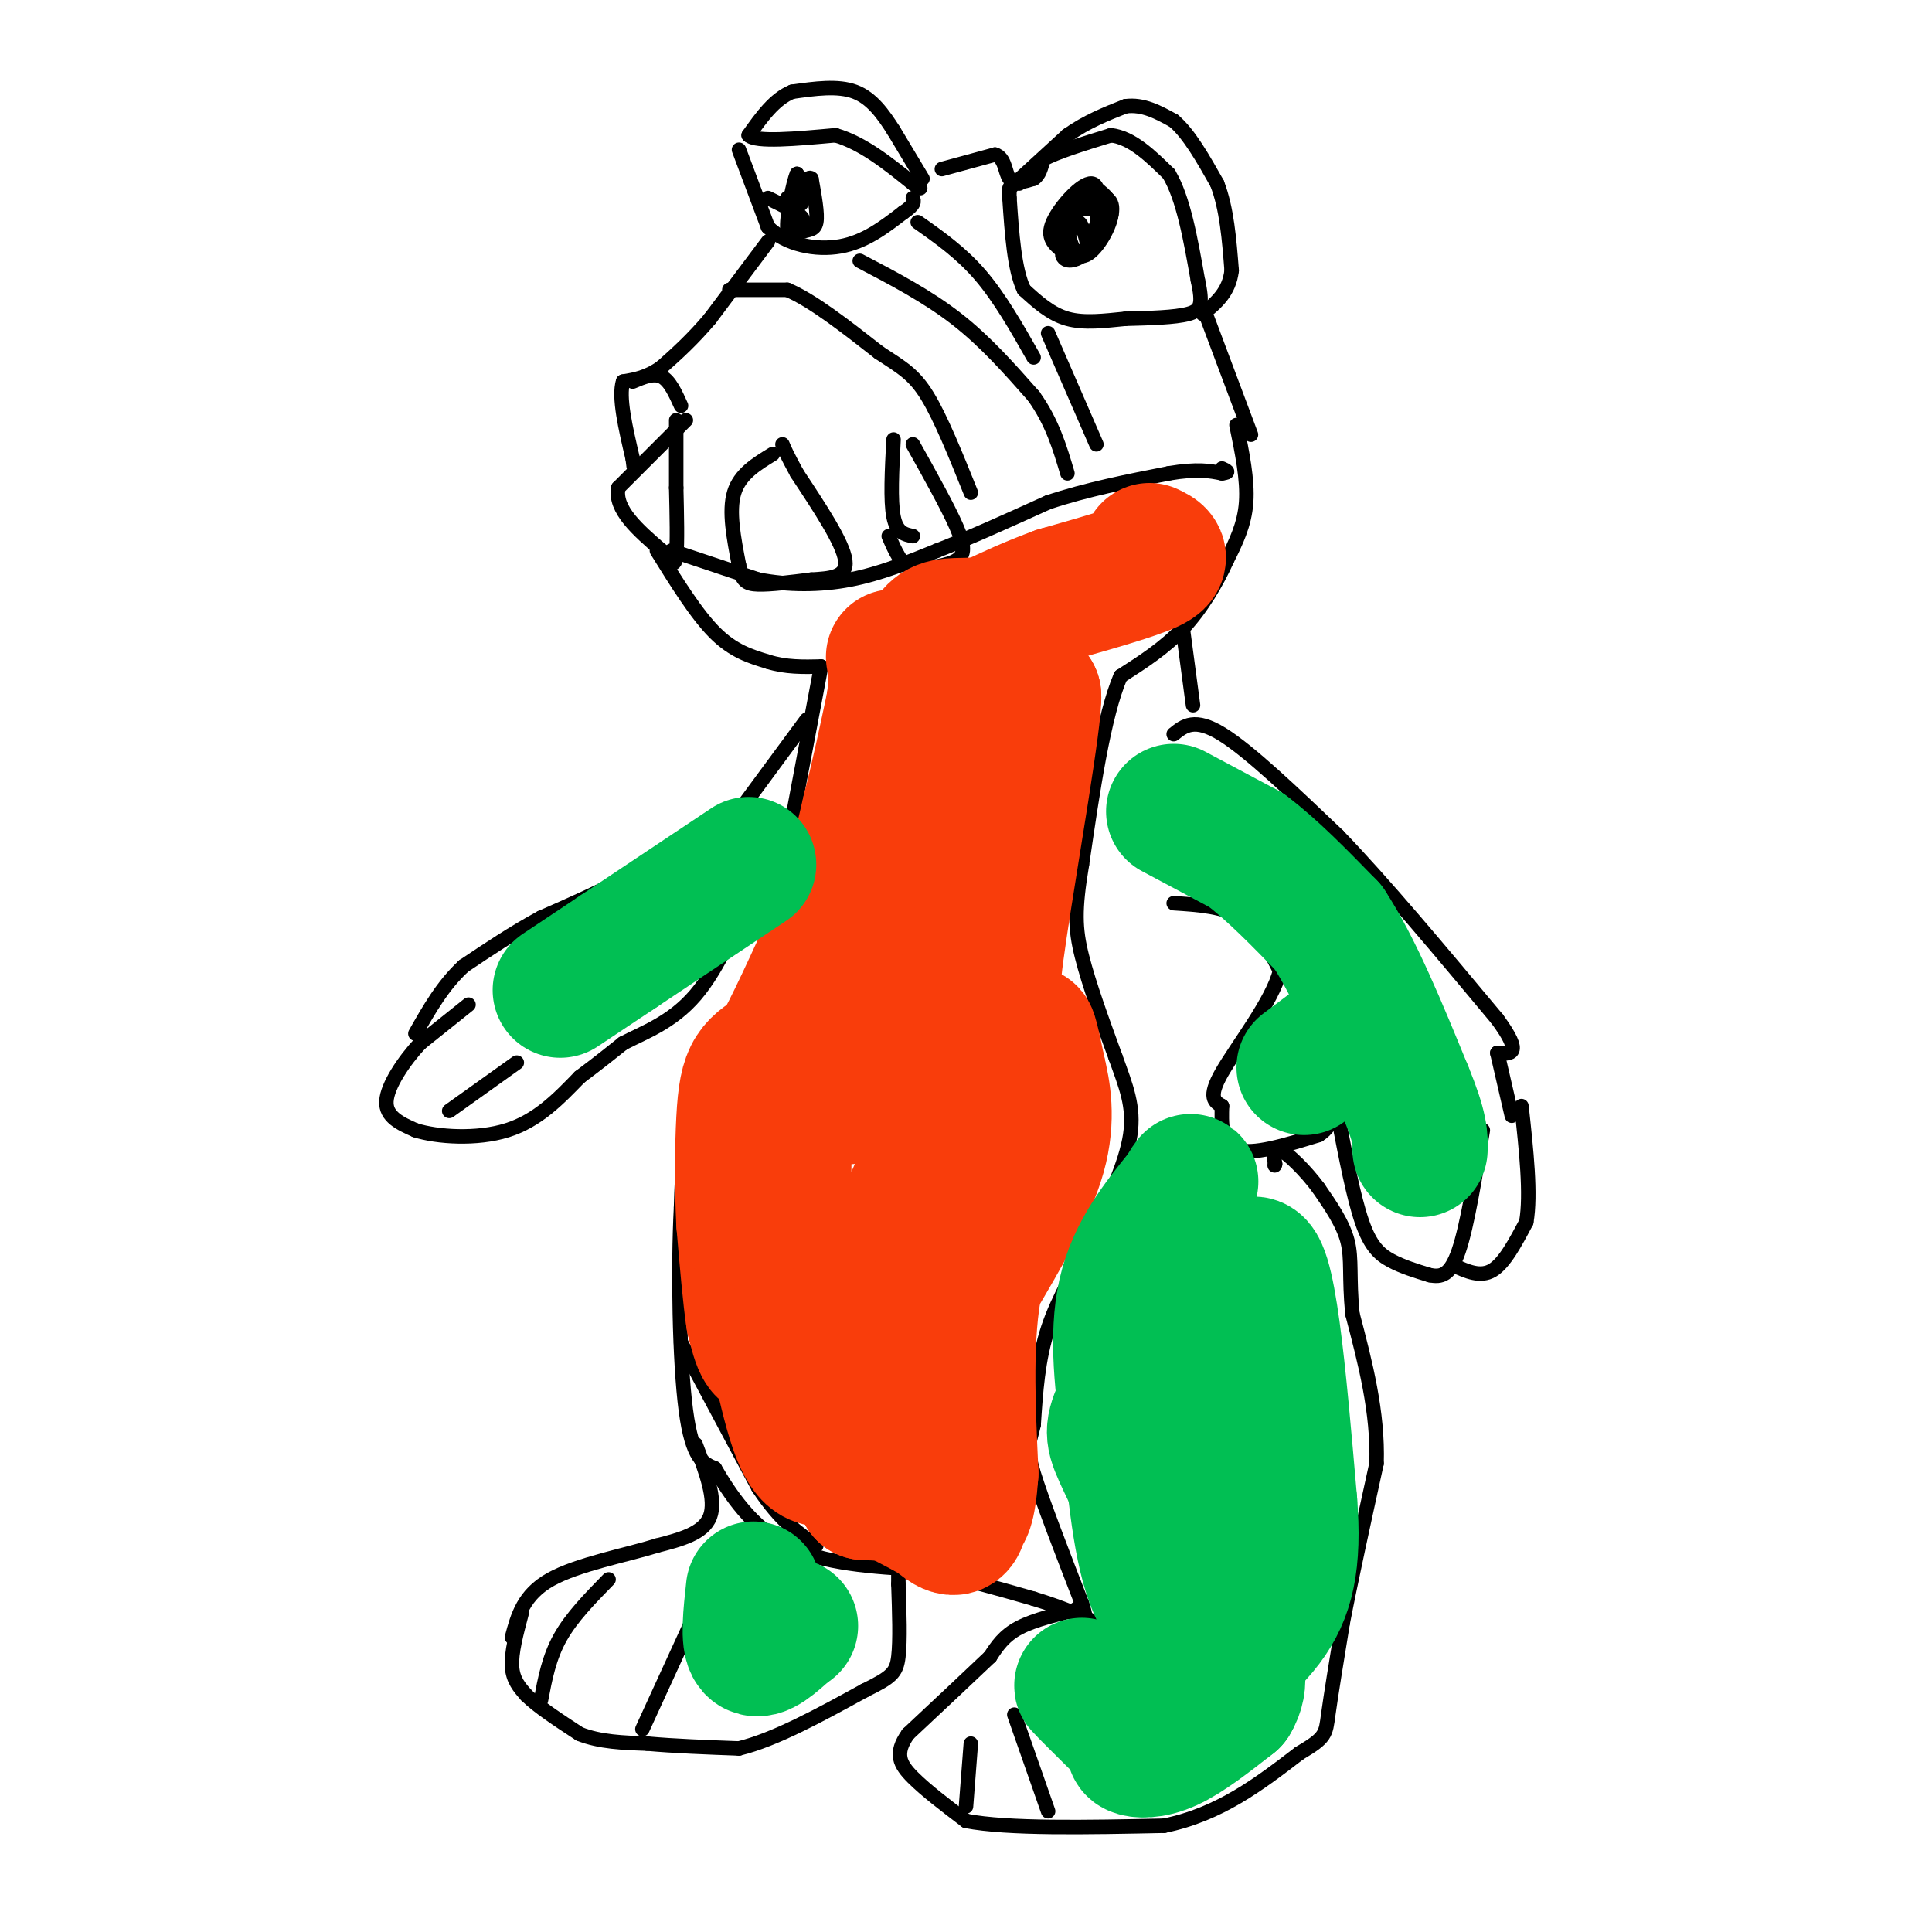 <svg viewBox='0 0 400 400' version='1.1' xmlns='http://www.w3.org/2000/svg' xmlns:xlink='http://www.w3.org/1999/xlink'><g fill='none' stroke='#000000' stroke-width='3' stroke-linecap='round' stroke-linejoin='round'><path d='M191,37c0.000,0.000 -6.000,-10.000 -6,-10'/><path d='M185,27c-2.133,-3.333 -4.467,-6.667 -8,-8c-3.533,-1.333 -8.267,-0.667 -13,0'/><path d='M164,19c-3.667,1.500 -6.333,5.250 -9,9'/><path d='M155,28c1.500,1.500 9.750,0.750 18,0'/><path d='M173,28c5.667,1.667 10.833,5.833 16,10'/><path d='M189,38c2.667,1.667 1.333,0.833 0,0'/><path d='M153,31c0.000,0.000 6.000,16.000 6,16'/><path d='M159,47c3.689,3.689 9.911,4.911 15,4c5.089,-0.911 9.044,-3.956 13,-7'/><path d='M187,44c2.500,-1.667 2.250,-2.333 2,-3'/><path d='M159,41c3.083,1.500 6.167,3.000 7,4c0.833,1.000 -0.583,1.500 -2,2'/><path d='M164,47c-0.500,-0.500 -0.750,-2.750 -1,-5'/><path d='M195,35c0.000,0.000 11.000,-3.000 11,-3'/><path d='M206,32c2.156,0.644 2.044,3.756 3,5c0.956,1.244 2.978,0.622 5,0'/><path d='M214,37c1.167,-0.667 1.583,-2.333 2,-4'/><path d='M216,33c2.667,-1.500 8.333,-3.250 14,-5'/><path d='M230,28c4.333,0.500 8.167,4.250 12,8'/><path d='M242,36c3.000,5.000 4.500,13.500 6,22'/><path d='M248,58c1.067,4.933 0.733,6.267 -2,7c-2.733,0.733 -7.867,0.867 -13,1'/><path d='M233,66c-4.289,0.422 -8.511,0.978 -12,0c-3.489,-0.978 -6.244,-3.489 -9,-6'/><path d='M212,60c-2.000,-4.167 -2.500,-11.583 -3,-19'/><path d='M209,41c-0.167,-3.667 0.917,-3.333 2,-3'/><path d='M209,39c0.000,0.000 12.000,-11.000 12,-11'/><path d='M221,28c4.000,-2.833 8.000,-4.417 12,-6'/><path d='M233,22c3.667,-0.500 6.833,1.250 10,3'/><path d='M243,25c3.167,2.667 6.083,7.833 9,13'/><path d='M252,38c2.000,5.167 2.500,11.583 3,18'/><path d='M255,56c-0.500,4.500 -3.250,6.750 -6,9'/><path d='M223,44c0.000,0.000 -2.000,5.000 -2,5'/><path d='M221,49c0.044,-0.067 1.156,-2.733 2,-3c0.844,-0.267 1.422,1.867 2,4'/><path d='M225,50c1.107,-0.702 2.875,-4.458 2,-6c-0.875,-1.542 -4.393,-0.869 -6,1c-1.607,1.869 -1.304,4.935 -1,8'/><path d='M220,53c0.589,1.426 2.561,0.993 4,0c1.439,-0.993 2.344,-2.544 3,-6c0.656,-3.456 1.061,-8.815 -1,-9c-2.061,-0.185 -6.589,4.804 -8,8c-1.411,3.196 0.294,4.598 2,6'/><path d='M220,52c1.627,0.931 4.694,0.260 7,-2c2.306,-2.260 3.852,-6.108 3,-8c-0.852,-1.892 -4.100,-1.826 -6,-1c-1.900,0.826 -2.450,2.413 -3,4'/><path d='M221,45c-0.179,2.833 0.875,7.917 3,8c2.125,0.083 5.321,-4.833 6,-8c0.679,-3.167 -1.161,-4.583 -3,-6'/><path d='M163,41c1.333,0.917 2.667,1.833 3,1c0.333,-0.833 -0.333,-3.417 -1,-6'/><path d='M165,36c-0.738,1.499 -2.085,8.247 -2,11c0.085,2.753 1.600,1.510 3,1c1.400,-0.510 2.686,-0.289 3,-2c0.314,-1.711 -0.343,-5.356 -1,-9'/><path d='M168,37c-0.667,-0.833 -1.833,1.583 -3,4'/><path d='M159,50c0.000,0.000 -12.000,16.000 -12,16'/><path d='M147,66c-3.667,4.333 -6.833,7.167 -10,10'/><path d='M137,76c-3.000,2.167 -5.500,2.583 -8,3'/><path d='M129,79c-1.000,3.167 0.500,9.583 2,16'/><path d='M131,95c0.333,2.667 0.167,1.333 0,0'/><path d='M131,79c2.167,-0.917 4.333,-1.833 6,-1c1.667,0.833 2.833,3.417 4,6'/><path d='M142,87c0.000,0.000 -14.000,14.000 -14,14'/><path d='M128,101c-0.833,4.500 4.083,8.750 9,13'/><path d='M137,114c2.067,2.867 2.733,3.533 3,1c0.267,-2.533 0.133,-8.267 0,-14'/><path d='M140,101c0.000,-4.667 0.000,-9.333 0,-14'/><path d='M160,94c-3.417,2.083 -6.833,4.167 -8,8c-1.167,3.833 -0.083,9.417 1,15'/><path d='M153,117c0.556,3.267 1.444,3.933 4,4c2.556,0.067 6.778,-0.467 11,-1'/><path d='M168,120c3.711,-0.244 7.489,-0.356 7,-4c-0.489,-3.644 -5.244,-10.822 -10,-18'/><path d='M165,98c-2.167,-4.000 -2.583,-5.000 -3,-6'/><path d='M185,91c-0.333,6.333 -0.667,12.667 0,16c0.667,3.333 2.333,3.667 4,4'/><path d='M189,92c3.600,6.444 7.200,12.889 9,17c1.800,4.111 1.800,5.889 0,7c-1.800,1.111 -5.400,1.556 -9,2'/><path d='M189,118c-2.333,-0.833 -3.667,-3.917 -5,-7'/><path d='M139,114c0.000,0.000 18.000,6.000 18,6'/><path d='M157,120c6.222,1.200 12.778,1.200 19,0c6.222,-1.200 12.111,-3.600 18,-6'/><path d='M194,114c6.833,-2.667 14.917,-6.333 23,-10'/><path d='M217,104c8.000,-2.667 16.500,-4.333 25,-6'/><path d='M242,98c6.000,-1.000 8.500,-0.500 11,0'/><path d='M253,98c1.833,-0.167 0.917,-0.583 0,-1'/><path d='M250,66c0.000,0.000 9.000,24.000 9,24'/><path d='M256,88c1.167,5.667 2.333,11.333 2,16c-0.333,4.667 -2.167,8.333 -4,12'/><path d='M254,116c-2.044,4.533 -5.156,9.867 -9,14c-3.844,4.133 -8.422,7.067 -13,10'/><path d='M232,140c-3.500,8.167 -5.750,23.583 -8,39'/><path d='M224,179c-1.556,9.356 -1.444,13.244 0,19c1.444,5.756 4.222,13.378 7,21'/><path d='M231,219c2.111,5.889 3.889,10.111 3,16c-0.889,5.889 -4.444,13.444 -8,21'/><path d='M226,256c-3.111,6.600 -6.889,12.600 -9,19c-2.111,6.400 -2.556,13.200 -3,20'/><path d='M214,295c-0.911,4.133 -1.689,4.467 0,10c1.689,5.533 5.844,16.267 10,27'/><path d='M224,332c1.500,4.667 0.250,2.833 -1,1'/><path d='M136,114c4.083,6.583 8.167,13.167 12,17c3.833,3.833 7.417,4.917 11,6'/><path d='M159,137c3.667,1.167 7.333,1.083 11,1'/><path d='M170,138c0.000,0.000 -10.000,53.000 -10,53'/><path d='M160,191c-4.711,14.689 -11.489,24.911 -15,34c-3.511,9.089 -3.756,17.044 -4,25'/><path d='M141,250c-0.667,12.689 -0.333,31.911 1,42c1.333,10.089 3.667,11.044 6,12'/><path d='M148,304c3.022,5.200 7.578,12.200 15,16c7.422,3.800 17.711,4.400 28,5'/><path d='M191,325c8.500,1.833 15.750,3.917 23,6'/><path d='M214,331c6.000,1.833 9.500,3.417 13,5'/><path d='M141,278c0.000,0.000 16.000,30.000 16,30'/><path d='M157,308c4.667,7.000 8.333,9.500 12,12'/><path d='M144,299c2.167,5.750 4.333,11.500 3,15c-1.333,3.500 -6.167,4.750 -11,6'/><path d='M136,320c-6.244,1.956 -16.356,3.844 -22,7c-5.644,3.156 -6.822,7.578 -8,12'/><path d='M108,334c-1.083,4.083 -2.167,8.167 -2,11c0.167,2.833 1.583,4.417 3,6'/><path d='M109,351c2.333,2.333 6.667,5.167 11,8'/><path d='M120,359c4.167,1.667 9.083,1.833 14,2'/><path d='M134,361c5.500,0.500 12.250,0.750 19,1'/><path d='M153,362c7.500,-1.833 16.750,-6.917 26,-12'/><path d='M179,350c5.600,-2.756 6.600,-3.644 7,-7c0.400,-3.356 0.200,-9.178 0,-15'/><path d='M186,328c0.000,-2.667 0.000,-1.833 0,-1'/><path d='M112,352c0.833,-4.417 1.667,-8.833 4,-13c2.333,-4.167 6.167,-8.083 10,-12'/><path d='M133,358c0.000,0.000 11.000,-24.000 11,-24'/><path d='M224,333c-4.917,1.167 -9.833,2.333 -13,4c-3.167,1.667 -4.583,3.833 -6,6'/><path d='M205,343c-3.833,3.667 -10.417,9.833 -17,16'/><path d='M188,359c-2.911,4.089 -1.689,6.311 1,9c2.689,2.689 6.844,5.844 11,9'/><path d='M200,377c8.667,1.667 24.833,1.333 41,1'/><path d='M241,378c11.500,-2.333 19.750,-8.667 28,-15'/><path d='M269,363c5.556,-3.267 5.444,-3.933 6,-8c0.556,-4.067 1.778,-11.533 3,-19'/><path d='M278,336c1.667,-8.667 4.333,-20.833 7,-33'/><path d='M285,303c0.333,-10.667 -2.333,-20.833 -5,-31'/><path d='M280,272c-0.733,-7.667 -0.067,-11.333 -1,-15c-0.933,-3.667 -3.467,-7.333 -6,-11'/><path d='M273,246c-2.667,-3.622 -6.333,-7.178 -8,-8c-1.667,-0.822 -1.333,1.089 -1,3'/><path d='M264,241c-0.167,0.500 -0.083,0.250 0,0'/><path d='M210,355c0.000,0.000 7.000,20.000 7,20'/><path d='M201,361c0.000,0.000 -1.000,13.000 -1,13'/><path d='M243,187c5.167,0.333 10.333,0.667 14,3c3.667,2.333 5.833,6.667 8,11'/><path d='M265,201c-1.422,6.067 -8.978,15.733 -12,21c-3.022,5.267 -1.511,6.133 0,7'/><path d='M253,229c-0.089,3.222 -0.311,7.778 3,9c3.311,1.222 10.156,-0.889 17,-3'/><path d='M273,235c3.500,-2.167 3.750,-6.083 4,-10'/><path d='M277,231c1.622,8.467 3.244,16.933 5,22c1.756,5.067 3.644,6.733 6,8c2.356,1.267 5.178,2.133 8,3'/><path d='M296,264c2.356,0.467 4.244,0.133 6,-5c1.756,-5.133 3.378,-15.067 5,-25'/><path d='M301,262c2.750,1.250 5.500,2.500 8,1c2.500,-1.500 4.750,-5.750 7,-10'/><path d='M316,253c1.000,-5.667 0.000,-14.833 -1,-24'/><path d='M243,152c2.167,-1.750 4.333,-3.500 10,0c5.667,3.500 14.833,12.250 24,21'/><path d='M277,173c9.500,9.833 21.250,23.917 33,38'/><path d='M310,211c5.500,7.500 2.750,7.250 0,7'/><path d='M310,218c0.000,0.000 3.000,13.000 3,13'/><path d='M245,131c0.000,0.000 2.000,15.000 2,15'/><path d='M167,149c0.000,0.000 -14.000,19.000 -14,19'/><path d='M153,168c-6.000,5.333 -14.000,9.167 -22,13'/><path d='M131,181c-6.833,3.667 -12.917,6.333 -19,9'/><path d='M112,190c-5.833,3.167 -10.917,6.583 -16,10'/><path d='M96,200c-4.333,4.000 -7.167,9.000 -10,14'/><path d='M97,208c0.000,0.000 -10.000,8.000 -10,8'/><path d='M87,216c-3.378,3.644 -6.822,8.756 -7,12c-0.178,3.244 2.911,4.622 6,6'/><path d='M86,234c4.489,1.422 12.711,1.978 19,0c6.289,-1.978 10.644,-6.489 15,-11'/><path d='M120,223c4.000,-3.000 6.500,-5.000 9,-7'/><path d='M129,216c4.156,-2.200 10.044,-4.200 15,-10c4.956,-5.800 8.978,-15.400 13,-25'/><path d='M157,181c2.333,-4.333 1.667,-2.667 1,-1'/><path d='M93,230c0.000,0.000 14.000,-10.000 14,-10'/><path d='M151,60c0.000,0.000 12.000,0.000 12,0'/><path d='M163,60c5.167,2.167 12.083,7.583 19,13'/><path d='M182,73c4.778,3.133 7.222,4.467 10,9c2.778,4.533 5.889,12.267 9,20'/><path d='M178,54c7.000,3.667 14.000,7.333 20,12c6.000,4.667 11.000,10.333 16,16'/><path d='M214,82c3.833,5.333 5.417,10.667 7,16'/><path d='M217,69c0.000,0.000 10.000,23.000 10,23'/><path d='M190,46c4.500,3.167 9.000,6.333 13,11c4.000,4.667 7.500,10.833 11,17'/></g>
<g fill='none' stroke='#F93D0B' stroke-width='28' stroke-linecap='round' stroke-linejoin='round'><path d='M238,114c1.583,0.750 3.167,1.500 0,3c-3.167,1.500 -11.083,3.750 -19,6'/><path d='M219,123c-5.500,2.000 -9.750,4.000 -14,6'/><path d='M205,129c-4.222,0.889 -7.778,0.111 -10,1c-2.222,0.889 -3.111,3.444 -4,6'/><path d='M191,136c-2.000,11.000 -5.000,35.500 -8,60'/><path d='M183,196c-2.836,17.812 -5.925,32.341 -8,31c-2.075,-1.341 -3.136,-18.553 1,-36c4.136,-17.447 13.467,-35.128 18,-40c4.533,-4.872 4.266,3.064 4,11'/><path d='M198,162c1.381,11.631 2.833,35.208 3,41c0.167,5.792 -0.952,-6.202 1,-19c1.952,-12.798 6.976,-26.399 12,-40'/><path d='M214,144c0.357,3.702 -4.750,32.958 -7,48c-2.250,15.042 -1.643,15.869 0,20c1.643,4.131 4.321,11.565 7,19'/><path d='M214,231c1.452,4.833 1.583,7.417 1,3c-0.583,-4.417 -1.881,-15.833 -2,-19c-0.119,-3.167 0.940,1.917 2,7'/><path d='M215,222c0.889,3.711 2.111,9.489 0,17c-2.111,7.511 -7.556,16.756 -13,26'/><path d='M202,265c-2.333,11.000 -1.667,25.500 -1,40'/><path d='M201,305c-0.566,7.943 -1.482,7.799 -2,9c-0.518,1.201 -0.640,3.746 -4,1c-3.360,-2.746 -9.960,-10.785 -14,-14c-4.040,-3.215 -5.520,-1.608 -7,0'/><path d='M174,301c-2.511,0.844 -5.289,2.956 -8,-3c-2.711,-5.956 -5.356,-19.978 -8,-34'/><path d='M158,264c-1.956,-11.378 -2.844,-22.822 -2,-30c0.844,-7.178 3.422,-10.089 6,-13'/><path d='M162,221c0.749,11.477 -0.379,46.669 1,59c1.379,12.331 5.267,1.800 8,-2c2.733,-3.800 4.313,-0.869 10,-12c5.687,-11.131 15.482,-36.323 18,-38c2.518,-1.677 -2.241,20.162 -7,42'/><path d='M192,270c-3.667,11.667 -9.333,19.833 -15,28'/><path d='M177,298c-2.500,5.667 -1.250,5.833 0,6'/><path d='M177,304c2.500,2.500 8.750,5.750 15,9'/><path d='M192,313c3.356,1.800 4.244,1.800 3,1c-1.244,-0.800 -4.622,-2.400 -8,-4'/><path d='M187,310c-2.667,-0.833 -5.333,-0.917 -8,-1'/><path d='M179,309c-3.500,-7.000 -8.250,-24.000 -13,-41'/><path d='M166,268c-2.798,-7.452 -3.292,-5.583 -4,-5c-0.708,0.583 -1.631,-0.119 -2,2c-0.369,2.119 -0.185,7.060 0,12'/><path d='M160,277c-0.356,2.578 -1.244,3.022 -2,2c-0.756,-1.022 -1.378,-3.511 -2,-6'/><path d='M156,273c-0.667,-4.333 -1.333,-12.167 -2,-20'/><path d='M154,253c-0.369,-7.298 -0.292,-15.542 0,-21c0.292,-5.458 0.798,-8.131 2,-10c1.202,-1.869 3.101,-2.935 5,-4'/><path d='M161,218c2.833,-4.833 7.417,-14.917 12,-25'/><path d='M173,193c3.167,-8.333 5.083,-16.667 7,-25'/><path d='M180,168c2.000,-7.833 3.500,-14.917 5,-22'/><path d='M185,146c0.833,-5.333 0.417,-7.667 0,-10'/></g>
<g fill='none' stroke='#01BF53' stroke-width='28' stroke-linecap='round' stroke-linejoin='round'><path d='M243,260c0.417,2.833 0.833,5.667 -1,11c-1.833,5.333 -5.917,13.167 -10,21'/><path d='M232,292c-1.911,4.511 -1.689,5.289 1,11c2.689,5.711 7.844,16.356 13,27'/><path d='M246,330c4.333,-6.833 8.667,-37.417 13,-68'/><path d='M259,262c3.500,-3.167 5.750,22.917 8,49'/><path d='M267,311c0.978,12.467 -0.578,19.133 -5,25c-4.422,5.867 -11.711,10.933 -19,16'/><path d='M243,352c-5.167,2.833 -8.583,1.917 -12,1'/><path d='M231,353c-3.867,-1.178 -7.533,-4.622 -7,-4c0.533,0.622 5.267,5.311 10,10'/><path d='M234,359c1.512,2.179 0.292,2.625 1,3c0.708,0.375 3.345,0.679 7,-1c3.655,-1.679 8.327,-5.339 13,-9'/><path d='M255,352c2.262,-3.607 1.417,-8.125 -2,-11c-3.417,-2.875 -9.405,-4.107 -13,-11c-3.595,-6.893 -4.798,-19.446 -6,-32'/><path d='M234,298c-1.689,-10.711 -2.911,-21.489 -1,-30c1.911,-8.511 6.956,-14.756 12,-21'/><path d='M245,247c2.167,-3.667 1.583,-2.333 1,-1'/><path d='M243,168c0.000,0.000 15.000,8.000 15,8'/><path d='M258,176c5.333,4.000 11.167,10.000 17,16'/><path d='M275,192c5.500,8.333 10.750,21.167 16,34'/><path d='M291,226c3.167,7.667 3.083,9.833 3,12'/><path d='M278,215c0.000,0.000 -8.000,6.000 -8,6'/><path d='M155,179c0.000,0.000 -27.000,18.000 -27,18'/><path d='M128,197c-6.500,4.333 -9.250,6.167 -12,8'/><path d='M156,329c-0.583,5.333 -1.167,10.667 0,12c1.167,1.333 4.083,-1.333 7,-4'/><path d='M163,337c1.167,-0.667 0.583,-0.333 0,0'/></g>
</svg>